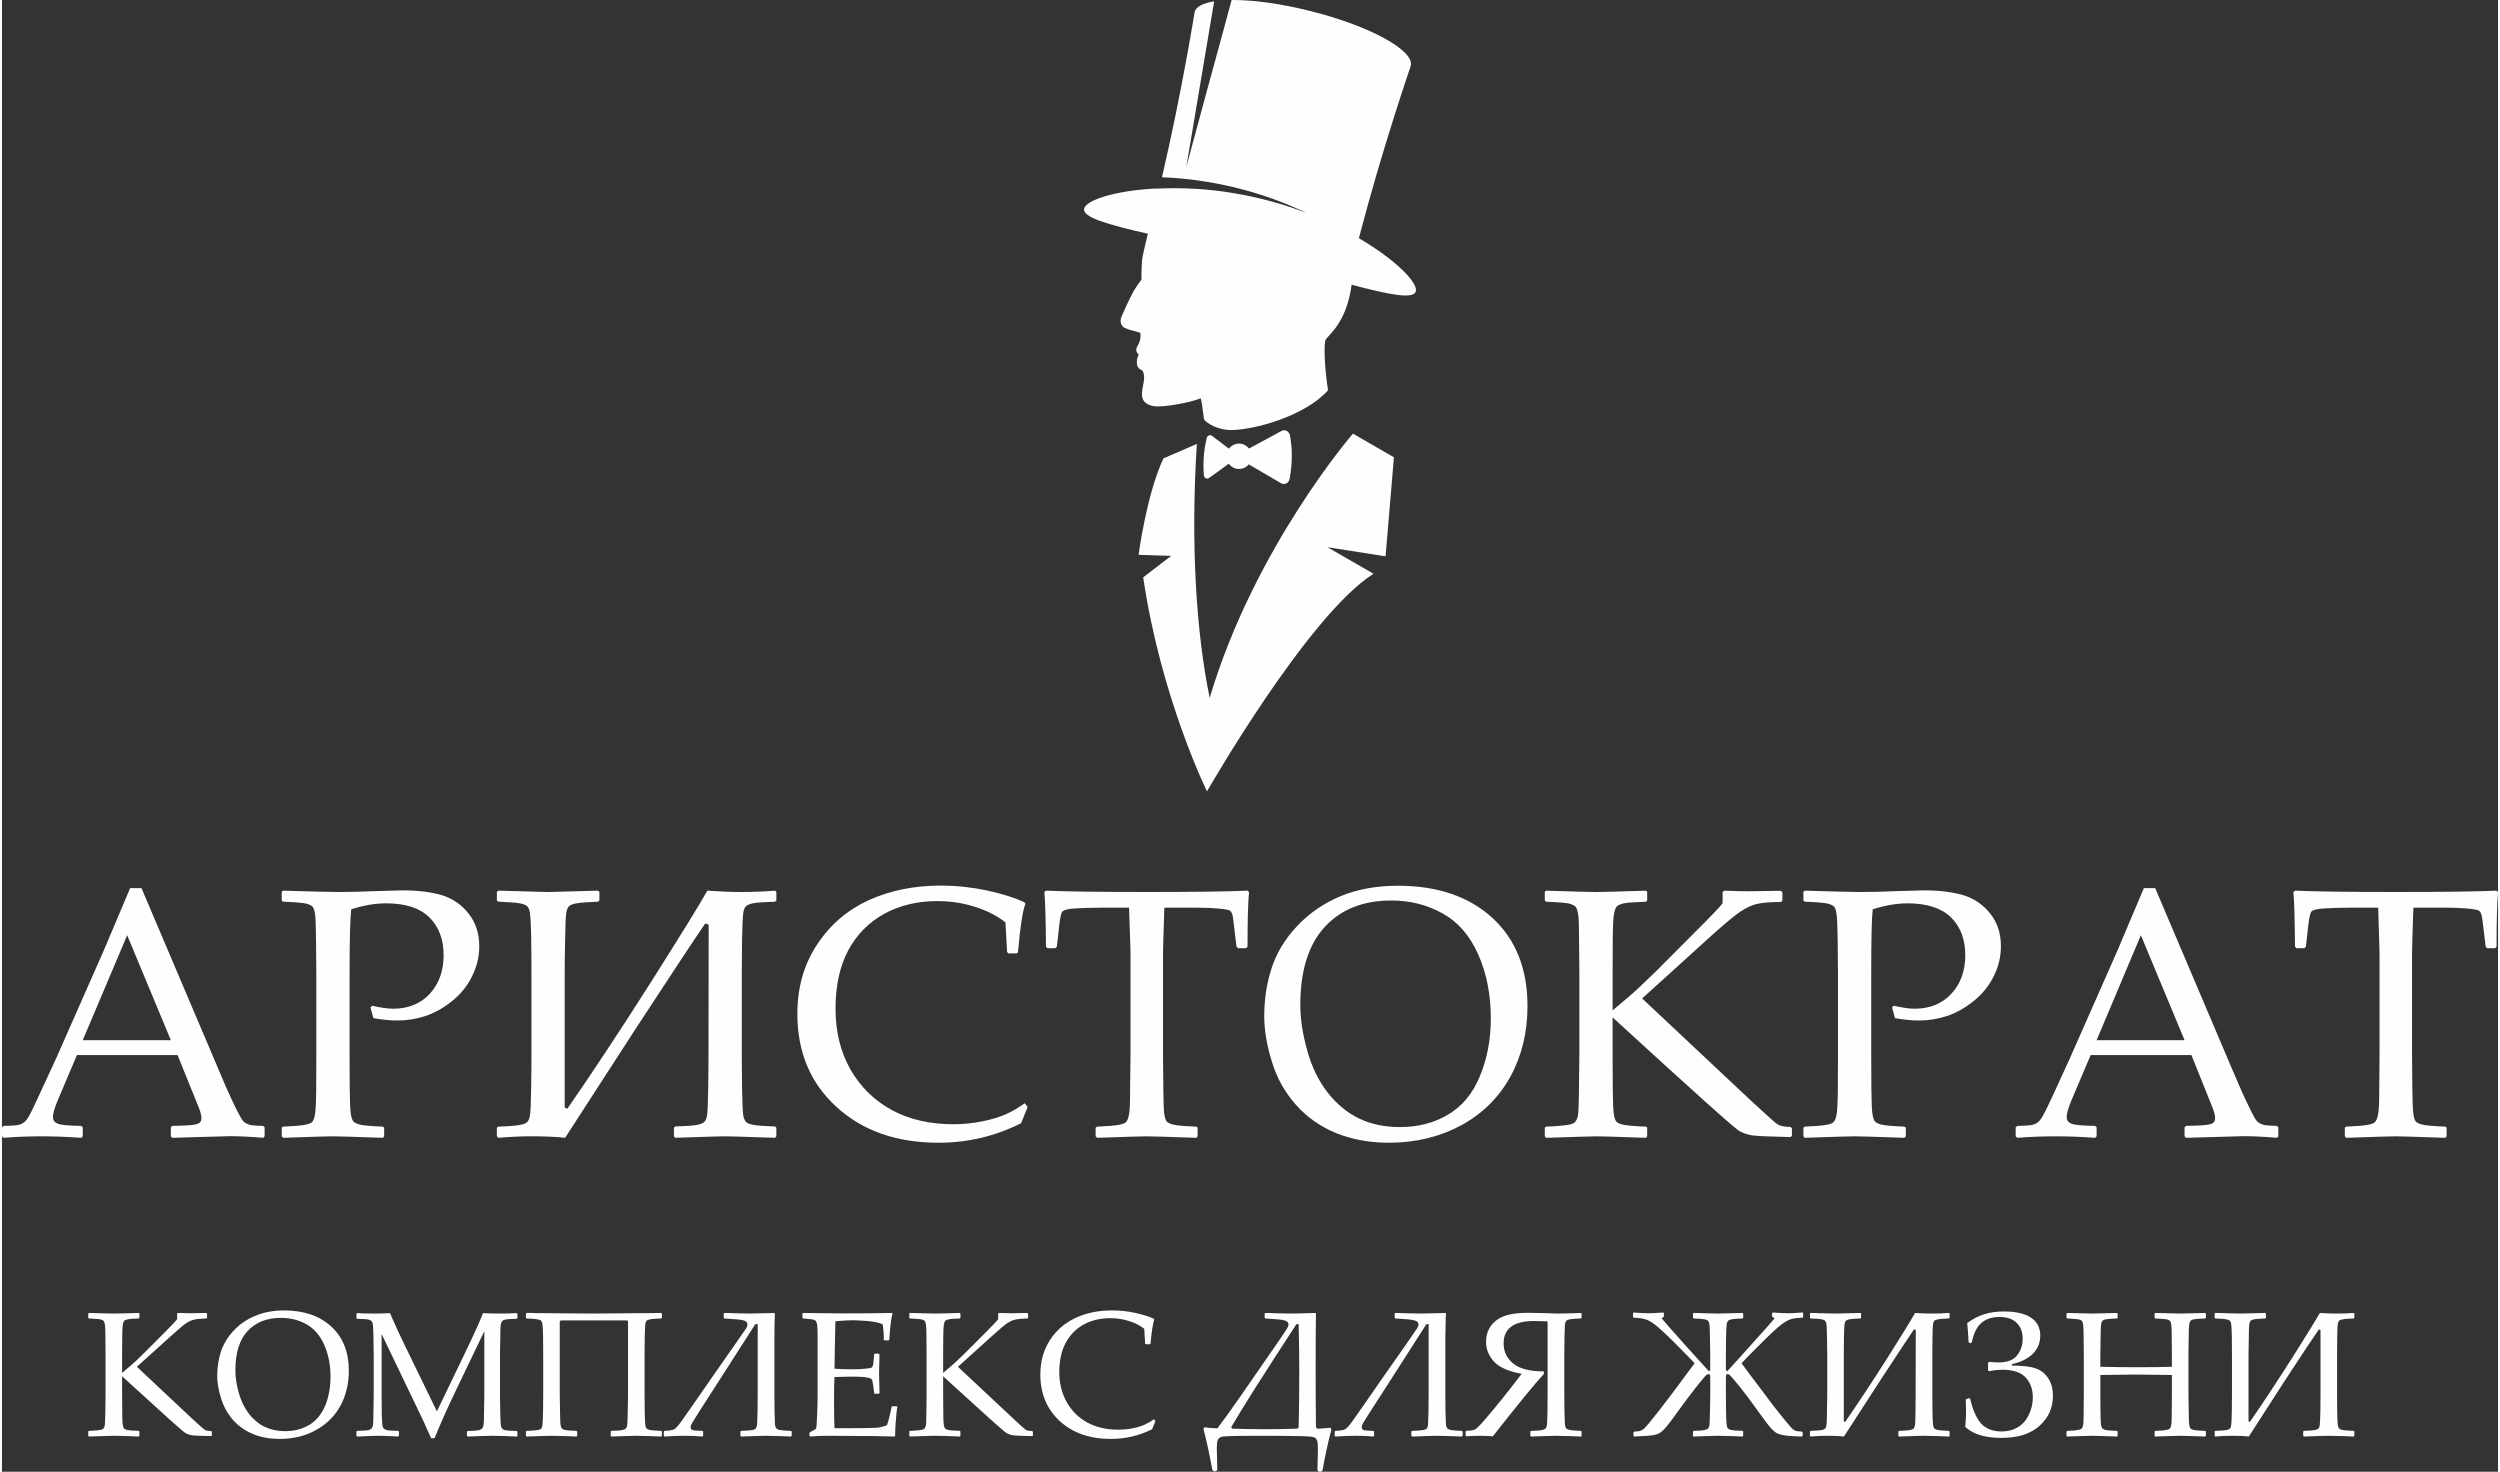 <?xml version="1.0" encoding="UTF-8"?> <svg xmlns="http://www.w3.org/2000/svg" xmlns:xlink="http://www.w3.org/1999/xlink" xmlns:xodm="http://www.corel.com/coreldraw/odm/2003" xml:space="preserve" width="654px" height="385px" style="shape-rendering:geometricPrecision; text-rendering:geometricPrecision; image-rendering:optimizeQuality; fill-rule:evenodd; clip-rule:evenodd" viewBox="0 0 167.45 98.73"><rect x="0" y="0" width="167.45" height="98.73" fill="#333333" stroke="none"/> <defs> <style type="text/css"> <![CDATA[ .fil0 {fill:#FEFEFE;fill-rule:nonzero} ]]> </style> </defs> <g id="Слой_x0020_1">  <g id="_1288547757648"> <path class="fil0" d="M0.11 76.33l-0.11 -0.1 0 -0.6 0.11 -0.1c0.56,-0.01 0.93,-0.03 1.09,-0.09 0.16,-0.05 0.31,-0.15 0.44,-0.3 0.13,-0.15 0.39,-0.65 0.77,-1.49l1.23 -2.66 3.17 -7.18c0.6,-1.41 1.2,-2.82 1.79,-4.23l0.76 0 4.98 11.72 0.66 1.56c0.2,0.44 0.42,0.93 0.67,1.45 0.26,0.52 0.43,0.83 0.53,0.92 0.1,0.09 0.22,0.16 0.36,0.21 0.14,0.06 0.46,0.08 0.96,0.09l0.1 0.1 0 0.6 -0.1 0.1c-0.82,-0.07 -1.57,-0.11 -2.23,-0.11 -1.29,0.04 -2.58,0.07 -3.87,0.11l-0.09 -0.1 0 -0.6 0.09 -0.1c0.87,-0.01 1.42,-0.05 1.63,-0.11 0.22,-0.06 0.33,-0.19 0.33,-0.4 0,-0.17 -0.05,-0.4 -0.16,-0.68l-1.44 -3.56 -6.75 0 -1.27 2.99c-0.23,0.54 -0.34,0.93 -0.34,1.18 0,0.19 0.1,0.34 0.31,0.43 0.21,0.09 0.74,0.14 1.59,0.15l0.1 0.1 0 0.6 -0.09 0.1c-1,-0.07 -1.88,-0.1 -2.64,-0.1 -0.85,0 -1.71,0.03 -2.58,0.1zm5.31 -6.55l5.91 0 -2.93 -7.04 -2.98 7.04z"></path> <path class="fil0" d="M18.86 59.75c1.96,0.06 3.21,0.09 3.75,0.09 0.73,0 1.55,-0.02 2.46,-0.06 0.97,-0.03 1.56,-0.05 1.79,-0.05 1.08,0 1.99,0.12 2.7,0.34 0.71,0.23 1.3,0.64 1.76,1.24 0.47,0.6 0.7,1.32 0.7,2.17 0,0.7 -0.16,1.38 -0.49,2.03 -0.32,0.65 -0.78,1.21 -1.36,1.67 -0.58,0.46 -1.18,0.79 -1.77,0.98 -0.6,0.2 -1.22,0.3 -1.87,0.3 -0.48,0 -1.02,-0.05 -1.61,-0.16l-0.2 -0.71 0.11 -0.12c0.58,0.13 1.05,0.2 1.42,0.2 1.02,0 1.84,-0.34 2.46,-1.01 0.61,-0.67 0.92,-1.54 0.92,-2.58 0,-1.06 -0.32,-1.91 -0.96,-2.54 -0.64,-0.63 -1.61,-0.94 -2.91,-0.94 -0.71,0 -1.49,0.13 -2.33,0.4 -0.07,0.59 -0.11,2.04 -0.11,4.33l0 5.41 0.01 2.27c0.01,0.88 0.03,1.45 0.07,1.71 0.04,0.25 0.1,0.42 0.17,0.51 0.08,0.08 0.22,0.16 0.43,0.21 0.21,0.06 0.73,0.11 1.55,0.14l0.09 0.07 0 0.58 -0.09 0.1c-1.98,-0.07 -3.1,-0.1 -3.35,-0.1 -0.26,0 -1.38,0.03 -3.34,0.1l-0.09 -0.1 0 -0.58 0.09 -0.07c0.73,-0.03 1.21,-0.07 1.45,-0.12 0.24,-0.04 0.4,-0.1 0.49,-0.18 0.08,-0.07 0.14,-0.23 0.19,-0.47 0.05,-0.24 0.08,-0.78 0.09,-1.61l0.01 -2.46 0 -5.41 -0.02 -2.27c-0.01,-0.89 -0.03,-1.46 -0.06,-1.71 -0.04,-0.26 -0.09,-0.43 -0.17,-0.52 -0.07,-0.08 -0.21,-0.15 -0.42,-0.21 -0.21,-0.05 -0.73,-0.1 -1.56,-0.13l-0.09 -0.08 0 -0.58 0.09 -0.08z"></path> <path class="fil0" d="M33.2 76.23l0 -0.58 0.1 -0.07c0.68,-0.02 1.16,-0.06 1.43,-0.11 0.26,-0.04 0.44,-0.12 0.53,-0.22 0.08,-0.1 0.14,-0.26 0.17,-0.49 0.03,-0.23 0.06,-0.81 0.07,-1.74 0.02,-0.93 0.02,-1.69 0.02,-2.28l0 -5.41c0,-0.8 0,-1.66 -0.02,-2.57 -0.02,-0.91 -0.06,-1.45 -0.1,-1.62 -0.04,-0.17 -0.1,-0.29 -0.18,-0.36 -0.09,-0.07 -0.25,-0.14 -0.49,-0.18 -0.25,-0.05 -0.73,-0.08 -1.43,-0.11l-0.1 -0.08 0 -0.58 0.1 -0.08c0.04,0 0.55,0.01 1.52,0.04 0.93,0.03 1.55,0.05 1.85,0.05 0.19,0 1.29,-0.03 3.31,-0.09l0.1 0.08 0 0.58 -0.1 0.08c-0.68,0.03 -1.16,0.06 -1.43,0.11 -0.27,0.04 -0.44,0.12 -0.53,0.21 -0.08,0.1 -0.14,0.26 -0.17,0.49 -0.03,0.22 -0.06,0.81 -0.07,1.77 -0.02,0.96 -0.03,1.71 -0.03,2.26l0 8.97 0.18 0.08c1.64,-2.37 3.5,-5.18 5.58,-8.45 2.07,-3.27 3.34,-5.33 3.81,-6.18 0.82,0.06 1.57,0.09 2.28,0.09 0.79,0 1.54,-0.03 2.26,-0.09l0.09 0.08 0 0.58 -0.09 0.08c-0.76,0.03 -1.26,0.06 -1.49,0.11 -0.23,0.05 -0.38,0.12 -0.46,0.2 -0.08,0.07 -0.14,0.21 -0.17,0.39 -0.04,0.19 -0.07,0.78 -0.09,1.76 -0.01,0.99 -0.02,1.79 -0.02,2.38l0 5.41c0,0.64 0.01,1.41 0.02,2.31 0.02,0.91 0.04,1.48 0.07,1.71 0.03,0.24 0.1,0.4 0.19,0.5 0.09,0.1 0.28,0.17 0.55,0.21 0.28,0.05 0.75,0.08 1.4,0.1l0.09 0.08 0 0.58 -0.09 0.1c-0.04,0 -0.55,-0.02 -1.53,-0.05 -0.9,-0.03 -1.52,-0.05 -1.84,-0.05 -0.21,0 -1.32,0.03 -3.32,0.1l-0.09 -0.1 0 -0.58 0.09 -0.08c0.69,-0.02 1.16,-0.05 1.43,-0.1 0.27,-0.05 0.45,-0.12 0.53,-0.22 0.09,-0.09 0.15,-0.25 0.18,-0.48 0.03,-0.23 0.05,-0.82 0.07,-1.78 0.01,-0.95 0.02,-1.7 0.02,-2.25l0.01 -8.71 -0.23 -0.08c-0.68,0.99 -2.25,3.37 -4.71,7.13l-4.69 7.25c-0.66,-0.07 -1.43,-0.1 -2.3,-0.1 -0.61,0 -1.33,0.03 -2.18,0.1l-0.1 -0.1z"></path> <path class="fil0" d="M68.81 74.26l-0.44 1.09c-1.73,0.87 -3.57,1.31 -5.53,1.31 -2.81,0 -5.09,-0.79 -6.84,-2.39 -1.76,-1.59 -2.64,-3.68 -2.64,-6.25 0,-1.78 0.44,-3.32 1.32,-4.65 0.87,-1.33 2.03,-2.32 3.46,-2.98 1.44,-0.65 3.05,-0.98 4.84,-0.98 1.03,0 2.06,0.11 3.07,0.32 1.01,0.22 1.85,0.48 2.53,0.79l0.08 0.11c-0.18,0.44 -0.35,1.52 -0.5,3.24l-0.08 0.09 -0.55 0 -0.1 -0.09 -0.11 -1.99c-0.57,-0.45 -1.26,-0.8 -2.06,-1.05 -0.81,-0.26 -1.65,-0.38 -2.52,-0.38 -1.31,0 -2.49,0.28 -3.53,0.84 -1.04,0.57 -1.85,1.38 -2.43,2.45 -0.57,1.07 -0.86,2.38 -0.86,3.93 0,1.55 0.34,2.92 1.01,4.09 0.68,1.18 1.61,2.08 2.77,2.71 1.17,0.63 2.54,0.95 4.11,0.95 0.69,0 1.35,-0.07 1.99,-0.2 0.64,-0.13 1.17,-0.3 1.59,-0.49 0.43,-0.2 0.83,-0.43 1.22,-0.72l0.2 0.25z"></path> <path class="fil0" d="M83.56 59.75l0.1 0.1c-0.07,0.7 -0.1,1.92 -0.1,3.66l-0.1 0.1 -0.54 0 -0.1 -0.11 -0.13 -1.07c-0.06,-0.58 -0.11,-0.93 -0.14,-1.06 -0.04,-0.12 -0.09,-0.22 -0.17,-0.28 -0.08,-0.05 -0.33,-0.1 -0.76,-0.14 -0.43,-0.04 -0.9,-0.06 -1.43,-0.06l-2.21 0c-0.06,1.76 -0.09,2.77 -0.09,3.05l0 6.8 0.02 2.27c0.01,0.88 0.03,1.45 0.06,1.71 0.04,0.26 0.1,0.43 0.17,0.52 0.07,0.08 0.22,0.15 0.42,0.2 0.21,0.06 0.74,0.11 1.57,0.14l0.08 0.07 0 0.58 -0.08 0.1c-1.99,-0.07 -3.11,-0.1 -3.34,-0.1 -0.25,0 -1.36,0.03 -3.32,0.1l-0.1 -0.1 0 -0.58 0.1 -0.07c0.73,-0.03 1.21,-0.07 1.45,-0.12 0.24,-0.04 0.4,-0.1 0.48,-0.18 0.08,-0.07 0.15,-0.23 0.2,-0.47 0.06,-0.24 0.08,-0.78 0.08,-1.61l0.03 -2.46 0 -6.8c0,-0.13 -0.03,-1.15 -0.1,-3.05l-1.74 0c-0.71,0 -1.33,0.02 -1.85,0.05 -0.52,0.03 -0.82,0.11 -0.9,0.24 -0.09,0.12 -0.16,0.54 -0.23,1.25l-0.12 1.07 -0.1 0.11 -0.54 0 -0.09 -0.1c-0.02,-1.87 -0.05,-3.09 -0.11,-3.66l0.11 -0.1c1.35,0.06 3.6,0.09 6.75,0.09 3.21,0 5.47,-0.03 6.77,-0.09z"></path> <path class="fil0" d="M84.68 68.19c0,-1.16 0.17,-2.25 0.5,-3.26 0.33,-1.01 0.9,-1.95 1.71,-2.81 0.81,-0.86 1.77,-1.52 2.91,-2 1.14,-0.47 2.42,-0.7 3.85,-0.7 2.65,0 4.76,0.72 6.34,2.16 1.57,1.45 2.35,3.42 2.35,5.91 0,1.76 -0.38,3.34 -1.15,4.74 -0.77,1.4 -1.88,2.49 -3.31,3.27 -1.44,0.77 -3.05,1.16 -4.84,1.16 -1.26,0 -2.43,-0.21 -3.5,-0.63 -1.06,-0.43 -1.97,-1.06 -2.72,-1.9 -0.75,-0.84 -1.3,-1.81 -1.63,-2.92 -0.34,-1.1 -0.51,-2.11 -0.51,-3.02zm2.42 -0.77c0,0.95 0.16,1.97 0.47,3.07 0.3,1.09 0.76,2.03 1.37,2.81 0.61,0.78 1.32,1.36 2.11,1.74 0.8,0.38 1.71,0.57 2.73,0.57 1.2,0 2.28,-0.27 3.22,-0.83 0.94,-0.55 1.66,-1.4 2.14,-2.57 0.49,-1.16 0.74,-2.46 0.74,-3.91 0,-1.57 -0.28,-2.99 -0.84,-4.26 -0.56,-1.27 -1.36,-2.19 -2.39,-2.76 -1.04,-0.58 -2.18,-0.87 -3.44,-0.87 -1.89,0 -3.38,0.59 -4.47,1.77 -1.09,1.19 -1.64,2.93 -1.64,5.24z"></path> <path class="fil0" d="M108.05 67.78l1.07 -0.9c0.24,-0.21 0.53,-0.46 0.85,-0.77l1.01 -0.97 2.6 -2.61c1.13,-1.12 1.74,-1.77 1.85,-1.94l0 -0.75 0.12 -0.09c0.63,0.03 1.16,0.04 1.59,0.04l2.19 -0.03 0.11 0.1 0 0.54 -0.09 0.11c-0.7,0 -1.22,0.04 -1.57,0.12 -0.34,0.07 -0.71,0.23 -1.09,0.48 -0.38,0.24 -1.04,0.79 -1.98,1.63l-4.68 4.24 7.22 6.78c1.08,1 1.7,1.56 1.87,1.67 0.18,0.11 0.47,0.16 0.87,0.17l0.09 0.1 0 0.49 -0.09 0.09c-1.4,-0.03 -2.25,-0.07 -2.54,-0.11 -0.29,-0.04 -0.58,-0.13 -0.87,-0.28 -0.29,-0.14 -3.13,-2.69 -8.53,-7.64l0 2.49 0.01 2.28c0.01,0.87 0.03,1.44 0.07,1.7 0.04,0.26 0.09,0.43 0.17,0.52 0.07,0.08 0.21,0.15 0.42,0.2 0.2,0.06 0.73,0.11 1.57,0.14l0.08 0.07 0 0.58 -0.08 0.1c-0.11,0 -0.8,-0.03 -2.07,-0.07 -0.56,-0.02 -0.99,-0.03 -1.29,-0.03 -0.13,0 -1.24,0.03 -3.34,0.1l-0.09 -0.1 0 -0.58 0.09 -0.07c1.07,-0.04 1.7,-0.12 1.87,-0.25 0.17,-0.12 0.27,-0.36 0.29,-0.73 0.03,-0.36 0.05,-1.65 0.07,-3.86l0 -5.41 -0.02 -2.28c0,-0.88 -0.02,-1.45 -0.06,-1.7 -0.04,-0.26 -0.1,-0.43 -0.17,-0.52 -0.08,-0.08 -0.22,-0.15 -0.42,-0.21 -0.21,-0.05 -0.73,-0.1 -1.56,-0.13l-0.09 -0.08 0 -0.58 0.09 -0.08c1.92,0.06 3.03,0.09 3.34,0.09 0.33,0 1.45,-0.03 3.36,-0.09l0.08 0.08 0 0.58 -0.08 0.08c-0.77,0.03 -1.26,0.06 -1.49,0.11 -0.23,0.05 -0.38,0.12 -0.46,0.2 -0.08,0.07 -0.14,0.23 -0.19,0.48 -0.05,0.24 -0.08,0.76 -0.09,1.58l-0.01 2.47 0 2.45z"></path> <path class="fil0" d="M120.94 59.75c1.96,0.06 3.21,0.09 3.74,0.09 0.74,0 1.56,-0.02 2.47,-0.06 0.96,-0.03 1.56,-0.05 1.78,-0.05 1.09,0 1.99,0.12 2.7,0.34 0.71,0.23 1.3,0.64 1.77,1.24 0.47,0.6 0.7,1.32 0.7,2.17 0,0.7 -0.16,1.38 -0.49,2.03 -0.33,0.65 -0.78,1.21 -1.37,1.67 -0.58,0.46 -1.17,0.79 -1.77,0.98 -0.6,0.2 -1.22,0.3 -1.87,0.3 -0.48,0 -1.01,-0.05 -1.61,-0.16l-0.19 -0.71 0.1 -0.12c0.58,0.13 1.06,0.2 1.42,0.2 1.02,0 1.84,-0.34 2.46,-1.01 0.62,-0.67 0.93,-1.54 0.93,-2.58 0,-1.06 -0.32,-1.91 -0.96,-2.54 -0.65,-0.63 -1.62,-0.94 -2.92,-0.94 -0.7,0 -1.48,0.13 -2.33,0.4 -0.07,0.59 -0.1,2.04 -0.1,4.33l0 5.41 0.01 2.27c0.01,0.88 0.03,1.45 0.07,1.71 0.04,0.25 0.09,0.42 0.17,0.51 0.07,0.08 0.21,0.16 0.42,0.21 0.21,0.06 0.73,0.11 1.55,0.14l0.1 0.07 0 0.58 -0.1 0.1c-1.98,-0.07 -3.09,-0.1 -3.34,-0.1 -0.27,0 -1.38,0.03 -3.34,0.1l-0.09 -0.1 0 -0.58 0.09 -0.07c0.72,-0.03 1.2,-0.07 1.45,-0.12 0.24,-0.04 0.4,-0.1 0.48,-0.18 0.08,-0.07 0.15,-0.23 0.2,-0.47 0.05,-0.24 0.08,-0.78 0.09,-1.61l0.01 -2.46 0 -5.41 -0.02 -2.27c-0.01,-0.89 -0.04,-1.46 -0.07,-1.71 -0.04,-0.26 -0.09,-0.43 -0.16,-0.52 -0.08,-0.08 -0.22,-0.15 -0.43,-0.21 -0.21,-0.05 -0.73,-0.1 -1.55,-0.13l-0.09 -0.08 0 -0.58 0.09 -0.08z"></path> <path class="fil0" d="M135.2 76.33l-0.11 -0.1 0 -0.6 0.11 -0.1c0.56,-0.01 0.93,-0.03 1.09,-0.09 0.17,-0.05 0.31,-0.15 0.44,-0.3 0.13,-0.15 0.39,-0.65 0.78,-1.49l1.22 -2.66 3.17 -7.18c0.6,-1.41 1.2,-2.82 1.79,-4.23l0.76 0 4.98 11.72 0.67 1.56c0.19,0.44 0.41,0.93 0.67,1.45 0.25,0.52 0.42,0.83 0.52,0.92 0.1,0.09 0.22,0.16 0.36,0.21 0.15,0.06 0.47,0.08 0.97,0.09l0.09 0.1 0 0.6 -0.09 0.1c-0.83,-0.07 -1.57,-0.11 -2.23,-0.11 -1.29,0.04 -2.59,0.07 -3.88,0.11l-0.09 -0.1 0 -0.6 0.09 -0.1c0.87,-0.01 1.42,-0.05 1.64,-0.11 0.21,-0.06 0.32,-0.19 0.32,-0.4 0,-0.17 -0.05,-0.4 -0.16,-0.68l-1.43 -3.56 -6.76 0 -1.27 2.99c-0.23,0.54 -0.34,0.93 -0.34,1.18 0,0.19 0.1,0.34 0.31,0.43 0.21,0.09 0.74,0.14 1.59,0.15l0.11 0.1 0 0.6 -0.1 0.1c-1,-0.07 -1.88,-0.1 -2.63,-0.1 -0.86,0 -1.72,0.03 -2.59,0.1zm5.32 -6.55l5.9 0 -2.93 -7.04 -2.97 7.04z"></path> <path class="fil0" d="M167.35 59.75l0.1 0.1c-0.06,0.7 -0.1,1.92 -0.1,3.66l-0.09 0.1 -0.55 0 -0.09 -0.11 -0.13 -1.07c-0.07,-0.58 -0.11,-0.93 -0.15,-1.06 -0.03,-0.12 -0.09,-0.22 -0.17,-0.28 -0.08,-0.05 -0.33,-0.1 -0.76,-0.14 -0.42,-0.04 -0.9,-0.06 -1.43,-0.06l-2.21 0c-0.06,1.76 -0.09,2.77 -0.09,3.05l0 6.8 0.02 2.27c0.01,0.88 0.03,1.45 0.07,1.71 0.03,0.26 0.09,0.43 0.16,0.52 0.08,0.08 0.22,0.15 0.43,0.2 0.21,0.06 0.73,0.11 1.56,0.14l0.08 0.07 0 0.58 -0.08 0.1c-1.99,-0.07 -3.1,-0.1 -3.34,-0.1 -0.25,0 -1.35,0.03 -3.32,0.1l-0.09 -0.1 0 -0.58 0.09 -0.07c0.73,-0.03 1.21,-0.07 1.45,-0.12 0.24,-0.04 0.4,-0.1 0.48,-0.18 0.08,-0.07 0.15,-0.23 0.2,-0.47 0.06,-0.24 0.09,-0.78 0.09,-1.61l0.02 -2.46 0 -6.8c0,-0.13 -0.03,-1.15 -0.09,-3.05l-1.74 0c-0.72,0 -1.34,0.02 -1.86,0.05 -0.52,0.03 -0.82,0.11 -0.9,0.24 -0.08,0.12 -0.16,0.54 -0.23,1.25l-0.12 1.07 -0.1 0.11 -0.54 0 -0.09 -0.1c-0.02,-1.87 -0.05,-3.09 -0.11,-3.66l0.11 -0.1c1.35,0.06 3.6,0.09 6.75,0.09 3.22,0 5.47,-0.03 6.77,-0.09z"></path> <path class="fil0" d="M8.06 92.1l0.54 -0.46c0.12,-0.1 0.26,-0.23 0.43,-0.38l0.5 -0.49 1.3 -1.3c0.56,-0.56 0.87,-0.89 0.92,-0.97l0 -0.38 0.06 -0.04c0.32,0.01 0.58,0.02 0.8,0.02l1.09 -0.02 0.06 0.05 0 0.27 -0.05 0.05c-0.35,0.01 -0.61,0.03 -0.78,0.07 -0.17,0.03 -0.36,0.11 -0.55,0.23 -0.19,0.13 -0.52,0.4 -0.99,0.83l-2.34 2.11 3.61 3.39c0.54,0.5 0.85,0.78 0.94,0.84 0.09,0.05 0.23,0.08 0.43,0.08l0.05 0.05 0 0.25 -0.05 0.04c-0.7,-0.01 -1.12,-0.03 -1.27,-0.05 -0.14,-0.02 -0.29,-0.07 -0.43,-0.14 -0.15,-0.07 -1.57,-1.35 -4.27,-3.82l0 1.24 0.01 1.15c0,0.43 0.01,0.71 0.03,0.84 0.02,0.13 0.05,0.22 0.09,0.26 0.03,0.04 0.1,0.08 0.21,0.11 0.1,0.02 0.36,0.05 0.78,0.06l0.04 0.04 0 0.29 -0.04 0.05c-0.05,0 -0.4,-0.02 -1.03,-0.04 -0.28,-0.01 -0.5,-0.01 -0.65,-0.01 -0.06,0 -0.62,0.01 -1.67,0.05l-0.04 -0.05 0 -0.29 0.04 -0.04c0.54,-0.02 0.85,-0.06 0.94,-0.12 0.08,-0.06 0.13,-0.18 0.14,-0.36 0.02,-0.19 0.03,-0.83 0.04,-1.94l0 -2.7 -0.01 -1.14c0,-0.44 -0.01,-0.73 -0.03,-0.85 -0.02,-0.13 -0.05,-0.22 -0.09,-0.26 -0.03,-0.04 -0.11,-0.08 -0.21,-0.11 -0.1,-0.02 -0.36,-0.04 -0.78,-0.06l-0.04 -0.04 0 -0.29 0.04 -0.04c0.96,0.03 1.52,0.04 1.67,0.04 0.17,0 0.73,-0.01 1.68,-0.04l0.04 0.04 0 0.29 -0.04 0.04c-0.38,0.01 -0.63,0.03 -0.74,0.06 -0.12,0.02 -0.19,0.05 -0.23,0.09 -0.04,0.04 -0.07,0.12 -0.1,0.24 -0.02,0.12 -0.04,0.39 -0.04,0.79l-0.01 1.24 0 1.23z"></path> <path class="fil0" d="M14.44 92.3c0,-0.58 0.09,-1.13 0.25,-1.63 0.17,-0.51 0.46,-0.98 0.86,-1.41 0.4,-0.43 0.89,-0.76 1.45,-0.99 0.57,-0.24 1.21,-0.36 1.93,-0.36 1.32,0 2.38,0.36 3.17,1.09 0.78,0.72 1.17,1.7 1.17,2.95 0,0.88 -0.19,1.67 -0.57,2.37 -0.39,0.7 -0.94,1.24 -1.66,1.63 -0.71,0.39 -1.52,0.58 -2.42,0.58 -0.63,0 -1.21,-0.1 -1.74,-0.31 -0.54,-0.22 -0.99,-0.53 -1.37,-0.95 -0.37,-0.42 -0.64,-0.91 -0.81,-1.46 -0.17,-0.55 -0.26,-1.06 -0.26,-1.51zm1.22 -0.38c0,0.47 0.07,0.98 0.23,1.53 0.15,0.54 0.38,1.01 0.68,1.4 0.31,0.39 0.66,0.68 1.06,0.87 0.4,0.19 0.85,0.29 1.36,0.29 0.61,0 1.14,-0.14 1.61,-0.41 0.47,-0.28 0.83,-0.71 1.08,-1.29 0.24,-0.58 0.36,-1.23 0.36,-1.96 0,-0.78 -0.14,-1.49 -0.42,-2.13 -0.28,-0.63 -0.68,-1.09 -1.19,-1.38 -0.52,-0.29 -1.09,-0.43 -1.72,-0.43 -0.95,0 -1.69,0.3 -2.24,0.89 -0.54,0.59 -0.81,1.46 -0.81,2.62z"></path> <path class="fil0" d="M34.53 88.09l0.05 0.05 0 0.29 -0.05 0.04c-0.43,0.01 -0.69,0.03 -0.79,0.06 -0.11,0.03 -0.18,0.08 -0.22,0.16 -0.05,0.07 -0.07,0.21 -0.08,0.42 0,0.21 -0.01,0.8 -0.03,1.78l0 2.69c0,0.39 0.01,0.83 0.02,1.32 0.01,0.49 0.04,0.77 0.07,0.85 0.04,0.08 0.11,0.14 0.2,0.18 0.1,0.03 0.38,0.06 0.83,0.07l0.05 0.04 0 0.28 -0.05 0.05c-0.64,-0.03 -1.19,-0.05 -1.66,-0.05 -0.32,0 -0.86,0.02 -1.63,0.05l-0.05 -0.05 0 -0.28 0.05 -0.04c0.42,-0.01 0.69,-0.03 0.79,-0.07 0.11,-0.03 0.18,-0.08 0.22,-0.15 0.04,-0.07 0.07,-0.22 0.08,-0.43 0.01,-0.21 0.02,-0.8 0.03,-1.77l0 -4.28 -2.02 4.21c-0.5,1.05 -0.94,2.04 -1.32,2.97l-0.23 0c-0.22,-0.5 -0.4,-0.9 -0.54,-1.2l-2.78 -5.79 0 4.08c0,0.38 0,0.81 0.01,1.31 0.01,0.5 0.04,0.78 0.07,0.86 0.04,0.08 0.11,0.14 0.21,0.18 0.1,0.04 0.37,0.06 0.83,0.07l0.04 0.04 0 0.28 -0.05 0.06 -0.37 -0.02c-0.39,-0.02 -0.72,-0.03 -0.99,-0.03 -0.13,0 -0.59,0.01 -1.4,0.05l-0.04 -0.05 0 -0.28 0.04 -0.05c0.43,-0.01 0.69,-0.03 0.8,-0.06 0.1,-0.03 0.17,-0.09 0.21,-0.16 0.05,-0.07 0.07,-0.21 0.08,-0.41 0.01,-0.21 0.01,-0.8 0.03,-1.79l0 -2.67c0,-0.36 -0.01,-0.79 -0.02,-1.3 -0.01,-0.51 -0.03,-0.8 -0.07,-0.88 -0.04,-0.08 -0.1,-0.14 -0.2,-0.18 -0.1,-0.04 -0.37,-0.06 -0.83,-0.07l-0.04 -0.04 0 -0.28 0.05 -0.06c0.27,0.02 0.63,0.03 1.08,0.03 0.43,0 0.8,-0.01 1.12,-0.03 0.33,0.76 0.64,1.44 0.94,2.05l2.21 4.54 2 -4.16c0.54,-1.12 0.9,-1.93 1.09,-2.43 0.37,0.02 0.74,0.03 1.1,0.03 0.33,0 0.71,-0.01 1.16,-0.03z"></path> <path class="fil0" d="M38.59 96.32l-0.05 0.05c-0.03,0 -0.28,-0.01 -0.77,-0.03 -0.46,-0.01 -0.77,-0.02 -0.92,-0.02 -0.08,0 -0.63,0.01 -1.65,0.05l-0.05 -0.05 0 -0.29 0.05 -0.04c0.34,-0.01 0.58,-0.03 0.71,-0.05 0.14,-0.02 0.22,-0.06 0.27,-0.11 0.04,-0.05 0.07,-0.13 0.08,-0.25 0.02,-0.11 0.03,-0.4 0.04,-0.87 0.01,-0.46 0.01,-0.84 0.01,-1.14l0 -2.7c0,-0.4 0,-0.82 -0.01,-1.28 -0.01,-0.46 -0.03,-0.73 -0.05,-0.81 -0.02,-0.09 -0.05,-0.15 -0.09,-0.19 -0.04,-0.04 -0.12,-0.06 -0.24,-0.08 -0.12,-0.03 -0.36,-0.04 -0.72,-0.06l-0.05 -0.04 0 -0.29 0.05 -0.04 0.35 0 0.23 0.01 0.4 0 0.82 0.01 1.21 0.01c0.47,0 0.97,0.01 1.52,0.01l2.34 -0.02 1.37 -0.01c0.26,0 0.53,-0.01 0.79,-0.01l0.04 0.04 0 0.29 -0.04 0.04c-0.38,0.01 -0.63,0.03 -0.75,0.06 -0.11,0.02 -0.19,0.05 -0.23,0.09 -0.04,0.04 -0.07,0.11 -0.09,0.2 -0.01,0.09 -0.03,0.39 -0.04,0.89 0,0.5 -0.01,0.9 -0.01,1.18l0 2.7c0,0.31 0.01,0.69 0.01,1.15 0.01,0.45 0.02,0.74 0.04,0.86 0.01,0.12 0.04,0.2 0.09,0.25 0.04,0.05 0.14,0.09 0.28,0.11 0.14,0.02 0.37,0.04 0.7,0.05l0.04 0.04 0 0.29 -0.04 0.05c-0.04,0 -0.29,-0.01 -0.77,-0.03 -0.46,-0.01 -0.77,-0.02 -0.93,-0.02 -0.07,0 -0.63,0.01 -1.65,0.05l-0.04 -0.05 0 -0.29 0.04 -0.04c0.39,-0.01 0.64,-0.03 0.75,-0.06 0.11,-0.02 0.19,-0.06 0.22,-0.1 0.04,-0.03 0.07,-0.1 0.09,-0.19 0.02,-0.1 0.03,-0.39 0.04,-0.9 0.01,-0.5 0.02,-0.89 0.02,-1.17l0 -4.93 -0.07 -0.06 -4.44 0 -0.07 0.06 0 4.93c0,0.3 0.01,0.68 0.02,1.15 0,0.46 0.02,0.75 0.03,0.86 0.02,0.12 0.05,0.2 0.09,0.25 0.05,0.05 0.14,0.09 0.28,0.11 0.13,0.02 0.37,0.04 0.7,0.05l0.05 0.04 0 0.29z"></path> <path class="fil0" d="M44.4 96.32l0 -0.29 0.05 -0.04c0.32,-0.01 0.53,-0.05 0.65,-0.11 0.11,-0.06 0.27,-0.24 0.48,-0.53 0.31,-0.43 0.96,-1.37 1.95,-2.8l1.57 -2.25c0.48,-0.68 0.76,-1.09 0.84,-1.21 0.05,-0.09 0.07,-0.17 0.07,-0.23 0,-0.13 -0.07,-0.22 -0.23,-0.27 -0.15,-0.06 -0.59,-0.1 -1.31,-0.14l-0.05 -0.04 0 -0.29 0.05 -0.04c0.07,0 0.29,0 0.67,0.02 0.38,0.01 0.72,0.02 1.02,0.02 0.31,0 0.64,-0.01 1,-0.02l0.66 -0.02 0.03 0.04c-0.01,0.17 -0.01,0.38 -0.02,0.63l-0.01 0.97 0 3.85c0,0.32 0,0.7 0.01,1.16 0.01,0.45 0.02,0.73 0.03,0.85 0.02,0.12 0.05,0.2 0.1,0.25 0.04,0.05 0.13,0.09 0.27,0.11 0.14,0.02 0.37,0.04 0.7,0.05l0.05 0.04 0 0.29 -0.05 0.05c-0.03,0 -0.28,-0.01 -0.76,-0.03 -0.47,-0.01 -0.78,-0.02 -0.93,-0.02 -0.08,0 -0.63,0.01 -1.65,0.05l-0.05 -0.05 0 -0.29 0.05 -0.04c0.33,-0.01 0.57,-0.03 0.71,-0.05 0.14,-0.02 0.23,-0.06 0.27,-0.11 0.04,-0.06 0.07,-0.14 0.09,-0.27 0.01,-0.12 0.02,-0.41 0.03,-0.88 0.01,-0.46 0.01,-0.83 0.01,-1.11l0 -4.74 -0.16 0 -2.07 3.23 -1.6 2.49c-0.4,0.63 -0.62,0.98 -0.64,1.04 -0.02,0.06 -0.03,0.11 -0.03,0.15 0,0.15 0.12,0.23 0.36,0.23l0.43 0.02 0.05 0.04 0 0.29 -0.05 0.05c-0.39,-0.04 -0.77,-0.05 -1.15,-0.05 -0.44,0 -0.91,0.01 -1.39,0.05l-0.05 -0.05z"></path> <path class="fil0" d="M53.7 88.12l0.05 -0.04c1.33,0.02 2.18,0.03 2.56,0.03 1.27,0 2.41,-0.01 3.4,-0.03l0.03 0.04c-0.1,0.37 -0.17,0.96 -0.21,1.75l-0.04 0.05 -0.28 0 -0.06 -0.05c0.01,-0.03 0.01,-0.06 0.01,-0.09 0,-0.33 -0.03,-0.65 -0.08,-0.94 -0.24,-0.11 -0.58,-0.18 -1.01,-0.22 -0.44,-0.03 -0.76,-0.05 -0.98,-0.05 -0.31,0 -0.7,0.02 -1.18,0.07l-0.02 0.93 -0.02 1.07 -0.02 1.18c0.42,0.03 0.81,0.04 1.16,0.04 0.36,0 0.66,-0.01 0.9,-0.04 0.24,-0.02 0.38,-0.05 0.42,-0.07 0.04,-0.03 0.08,-0.07 0.1,-0.15 0.02,-0.07 0.04,-0.2 0.05,-0.38l0.03 -0.36 0.04 -0.05 0.27 0 0.05 0.05c-0.01,0.42 -0.02,0.85 -0.03,1.28l0.03 1.31 -0.05 0.05 -0.27 0 -0.04 -0.05 -0.04 -0.35c-0.04,-0.27 -0.07,-0.44 -0.08,-0.49 -0.02,-0.05 -0.05,-0.1 -0.11,-0.13 -0.05,-0.04 -0.2,-0.07 -0.43,-0.1 -0.24,-0.02 -0.56,-0.03 -0.97,-0.03 -0.22,0 -0.57,0.01 -1.03,0.03 -0.02,0.32 -0.03,0.87 -0.03,1.63 0,0.82 0.01,1.42 0.03,1.8l1.07 0c0.95,0 1.54,-0.01 1.78,-0.03 0.24,-0.03 0.46,-0.08 0.67,-0.17 0.04,-0.09 0.1,-0.3 0.18,-0.62 0.08,-0.33 0.12,-0.53 0.13,-0.61l0.06 -0.04 0.28 0 0.05 0.04c-0.04,0.16 -0.07,0.46 -0.1,0.87 -0.04,0.42 -0.05,0.77 -0.05,1.07l-0.04 0.05c-0.75,-0.03 -1.72,-0.04 -2.92,-0.04l-1.59 -0.01c-0.37,0 -0.75,0.01 -1.15,0.05l-0.05 -0.05 0 -0.19 0.05 -0.06c0.23,-0.12 0.36,-0.19 0.39,-0.22 0.03,-0.03 0.06,-0.37 0.08,-1.02 0.03,-0.65 0.03,-1.15 0.03,-1.49l0 -2.14 0 -1.33c0,-0.28 0,-0.52 -0.01,-0.7 -0.01,-0.18 -0.02,-0.31 -0.04,-0.39 -0.02,-0.07 -0.05,-0.13 -0.07,-0.16 -0.02,-0.03 -0.07,-0.06 -0.12,-0.08 -0.06,-0.02 -0.16,-0.04 -0.29,-0.05l-0.44 -0.04 -0.05 -0.04 0 -0.29z"></path> <path class="fil0" d="M63.14 92.1l0.54 -0.46c0.12,-0.1 0.26,-0.23 0.42,-0.38l0.51 -0.49 1.3 -1.3c0.56,-0.56 0.87,-0.89 0.92,-0.97l0 -0.38 0.06 -0.04c0.32,0.01 0.58,0.02 0.8,0.02l1.09 -0.02 0.06 0.05 0 0.27 -0.04 0.05c-0.35,0.01 -0.62,0.03 -0.79,0.07 -0.17,0.03 -0.36,0.11 -0.55,0.23 -0.19,0.13 -0.52,0.4 -0.99,0.83l-2.34 2.11 3.62 3.39c0.53,0.5 0.84,0.78 0.93,0.84 0.09,0.05 0.23,0.08 0.44,0.08l0.04 0.05 0 0.25 -0.04 0.04c-0.71,-0.01 -1.13,-0.03 -1.28,-0.05 -0.14,-0.02 -0.29,-0.07 -0.43,-0.14 -0.15,-0.07 -1.57,-1.35 -4.27,-3.82l0 1.24 0.01 1.15c0,0.43 0.01,0.71 0.03,0.84 0.02,0.13 0.05,0.22 0.09,0.26 0.03,0.04 0.1,0.08 0.21,0.11 0.1,0.02 0.36,0.05 0.78,0.06l0.04 0.04 0 0.29 -0.04 0.05c-0.05,0 -0.4,-0.02 -1.03,-0.04 -0.28,-0.01 -0.5,-0.01 -0.65,-0.01 -0.06,0 -0.62,0.01 -1.67,0.05l-0.04 -0.05 0 -0.29 0.04 -0.04c0.54,-0.02 0.85,-0.06 0.94,-0.12 0.08,-0.06 0.13,-0.18 0.15,-0.36 0.01,-0.19 0.02,-0.83 0.03,-1.94l0 -2.7 -0.01 -1.14c0,-0.44 -0.01,-0.73 -0.03,-0.85 -0.02,-0.13 -0.05,-0.22 -0.09,-0.26 -0.03,-0.04 -0.1,-0.08 -0.21,-0.11 -0.1,-0.02 -0.36,-0.04 -0.78,-0.06l-0.04 -0.04 0 -0.29 0.04 -0.04c0.97,0.03 1.52,0.04 1.67,0.04 0.17,0 0.73,-0.01 1.68,-0.04l0.04 0.04 0 0.29 -0.04 0.04c-0.38,0.01 -0.63,0.03 -0.74,0.06 -0.12,0.02 -0.19,0.05 -0.23,0.09 -0.04,0.04 -0.07,0.12 -0.1,0.24 -0.02,0.12 -0.04,0.39 -0.04,0.79l-0.01 1.24 0 1.23z"></path> <path class="fil0" d="M77.38 95.33l-0.22 0.55c-0.86,0.43 -1.79,0.65 -2.77,0.65 -1.4,0 -2.54,-0.39 -3.42,-1.19 -0.87,-0.8 -1.31,-1.84 -1.31,-3.13 0,-0.88 0.22,-1.66 0.65,-2.32 0.44,-0.67 1.02,-1.16 1.74,-1.49 0.71,-0.33 1.52,-0.49 2.42,-0.49 0.51,0 1.02,0.05 1.53,0.16 0.5,0.11 0.93,0.24 1.26,0.39l0.04 0.06c-0.08,0.22 -0.17,0.76 -0.25,1.62l-0.04 0.04 -0.27 0 -0.05 -0.04 -0.06 -1c-0.28,-0.22 -0.62,-0.4 -1.03,-0.52 -0.4,-0.13 -0.82,-0.19 -1.25,-0.19 -0.66,0 -1.25,0.14 -1.77,0.42 -0.52,0.28 -0.92,0.69 -1.21,1.22 -0.29,0.54 -0.44,1.19 -0.44,1.97 0,0.78 0.18,1.46 0.51,2.04 0.34,0.59 0.8,1.04 1.39,1.36 0.58,0.31 1.27,0.47 2.05,0.47 0.34,0 0.68,-0.03 1,-0.1 0.31,-0.06 0.58,-0.15 0.79,-0.24 0.21,-0.1 0.42,-0.22 0.61,-0.36l0.1 0.12z"></path> <path class="fil0" d="M88.1 88.08l0.05 0.04c-0.02,0.76 -0.02,2.06 -0.02,3.89 0,1.13 0,2.37 0.02,3.74l0.1 0.1c0.43,-0.03 0.71,-0.05 0.86,-0.07l0.08 0.11c-0.23,0.86 -0.43,1.78 -0.6,2.75l-0.1 0.09 -0.14 0 -0.1 -0.09c0.02,-0.79 0.03,-1.24 0.03,-1.36 0,-0.31 -0.01,-0.52 -0.04,-0.61 -0.03,-0.09 -0.08,-0.16 -0.14,-0.21 -0.06,-0.04 -0.17,-0.07 -0.34,-0.09 -0.17,-0.02 -0.63,-0.03 -1.37,-0.04 -0.75,-0.01 -1.24,-0.01 -1.47,-0.01 -0.93,0 -1.65,0 -2.17,0.01 -0.51,0.01 -0.82,0.03 -0.93,0.06 -0.11,0.03 -0.19,0.09 -0.24,0.18 -0.06,0.09 -0.08,0.3 -0.08,0.65 0,0.11 0.01,0.57 0.03,1.39l-0.1 0.09 -0.13 0 -0.1 -0.09c-0.18,-1 -0.38,-1.92 -0.6,-2.76l0.07 -0.1c0.24,0.04 0.53,0.06 0.87,0.07 0.48,-0.64 1,-1.36 1.54,-2.14l1.46 -2.11 1.14 -1.65c0.33,-0.48 0.51,-0.76 0.55,-0.83 0.03,-0.07 0.06,-0.12 0.06,-0.15 0.01,-0.03 0.02,-0.06 0.02,-0.08 0,-0.13 -0.08,-0.22 -0.24,-0.27 -0.15,-0.06 -0.59,-0.1 -1.31,-0.14l-0.05 -0.04 0 -0.29 0.05 -0.04c0.05,0 0.28,0 0.69,0.02 0.38,0.01 0.71,0.02 1,0.02 0.19,0 0.74,-0.01 1.65,-0.04zm-1.11 7.67c0.03,-1.25 0.04,-2.5 0.04,-3.74 0,-0.79 -0.01,-1.86 -0.04,-3.18l-0.15 0c-2.24,3.43 -3.7,5.74 -4.38,6.92l0.08 0.09c0.55,0.02 1.29,0.04 2.22,0.04 0.84,0 1.55,-0.02 2.15,-0.04l0.08 -0.09z"></path> <path class="fil0" d="M89.41 96.32l0 -0.29 0.05 -0.04c0.32,-0.01 0.54,-0.05 0.65,-0.11 0.11,-0.06 0.27,-0.24 0.48,-0.53 0.31,-0.43 0.96,-1.37 1.95,-2.8l1.58 -2.25c0.47,-0.68 0.75,-1.09 0.83,-1.21 0.05,-0.09 0.08,-0.17 0.08,-0.23 0,-0.13 -0.08,-0.22 -0.23,-0.27 -0.16,-0.06 -0.6,-0.1 -1.32,-0.14l-0.05 -0.04 0 -0.29 0.05 -0.04c0.07,0 0.29,0 0.67,0.02 0.38,0.01 0.72,0.02 1.02,0.02 0.31,0 0.64,-0.01 1,-0.02l0.66 -0.02 0.04 0.04c-0.01,0.17 -0.02,0.38 -0.02,0.63l-0.02 0.97 0 3.85c0,0.32 0,0.7 0.01,1.16 0.01,0.45 0.02,0.73 0.03,0.85 0.02,0.12 0.05,0.2 0.1,0.25 0.05,0.05 0.14,0.09 0.28,0.11 0.13,0.02 0.37,0.04 0.69,0.05l0.05 0.04 0 0.29 -0.05 0.05c-0.02,0 -0.28,-0.01 -0.76,-0.03 -0.47,-0.01 -0.77,-0.02 -0.92,-0.02 -0.09,0 -0.64,0.01 -1.66,0.05l-0.05 -0.05 0 -0.29 0.05 -0.04c0.33,-0.01 0.57,-0.03 0.71,-0.05 0.14,-0.02 0.23,-0.06 0.28,-0.11 0.04,-0.06 0.07,-0.14 0.08,-0.27 0.01,-0.12 0.02,-0.41 0.03,-0.88 0.01,-0.46 0.01,-0.83 0.01,-1.11l0 -4.74 -0.15 0 -2.07 3.23 -1.6 2.49c-0.41,0.63 -0.62,0.98 -0.64,1.04 -0.02,0.06 -0.03,0.11 -0.03,0.15 0,0.15 0.12,0.23 0.35,0.23l0.43 0.02 0.05 0.04 0 0.29 -0.05 0.05c-0.39,-0.04 -0.77,-0.05 -1.14,-0.05 -0.45,0 -0.91,0.01 -1.4,0.05l-0.05 -0.05z"></path> <path class="fil0" d="M101.95 92.16c-0.85,-0.15 -1.46,-0.41 -1.83,-0.79 -0.37,-0.39 -0.56,-0.84 -0.56,-1.36 0,-0.33 0.07,-0.62 0.21,-0.88 0.14,-0.26 0.34,-0.47 0.6,-0.64 0.26,-0.16 0.55,-0.27 0.88,-0.33 0.33,-0.06 0.72,-0.09 1.16,-0.09 0.3,0 0.64,0.01 1.01,0.02 0.51,0.02 0.8,0.03 0.89,0.03 0.35,0 0.89,-0.01 1.62,-0.04l0.04 0.04 0 0.29 -0.04 0.04c-0.35,0.01 -0.59,0.03 -0.73,0.05 -0.13,0.03 -0.22,0.06 -0.26,0.11 -0.04,0.05 -0.07,0.13 -0.09,0.25 -0.01,0.11 -0.02,0.41 -0.03,0.88 -0.01,0.48 -0.01,0.86 -0.01,1.13l0 2.7c0,0.31 0,0.69 0.01,1.15 0.01,0.45 0.02,0.74 0.03,0.86 0.02,0.12 0.05,0.2 0.1,0.25 0.04,0.05 0.14,0.09 0.27,0.11 0.14,0.02 0.38,0.04 0.71,0.05l0.04 0.04 0 0.29 -0.04 0.05c-0.03,0 -0.29,-0.01 -0.77,-0.03 -0.46,-0.01 -0.77,-0.02 -0.92,-0.02 -0.09,0 -0.64,0.01 -1.66,0.05l-0.05 -0.05 0 -0.29 0.05 -0.04c0.39,-0.01 0.64,-0.03 0.75,-0.06 0.11,-0.02 0.19,-0.06 0.22,-0.1 0.04,-0.03 0.07,-0.1 0.09,-0.19 0.02,-0.1 0.03,-0.39 0.04,-0.9 0.01,-0.5 0.01,-0.89 0.01,-1.17l0 -4.87 -0.04 -0.06c-0.37,-0.01 -0.65,-0.02 -0.87,-0.02 -1.36,0 -2.04,0.5 -2.04,1.5 0,0.55 0.21,0.99 0.63,1.34 0.43,0.36 1.12,0.54 2.07,0.54l0 0.17c-0.58,0.62 -1.72,2.02 -3.42,4.18 -0.38,-0.02 -0.68,-0.03 -0.88,-0.03 -0.25,0 -0.56,0.01 -0.91,0.03l-0.04 -0.05 0 -0.27 0.04 -0.05c0.28,0 0.46,-0.03 0.56,-0.07 0.1,-0.04 0.25,-0.18 0.46,-0.41 0.21,-0.23 0.65,-0.75 1.32,-1.57 0.66,-0.83 1.12,-1.42 1.38,-1.77z"></path> <path class="fil0" d="M109.42 88.36l0 -0.27 0.04 -0.04c0.39,0.03 0.72,0.05 0.99,0.05 0.24,0 0.57,-0.02 1,-0.05l0.04 0.04 0 0.24 -0.15 0.11 0.57 0.66 1.14 1.28 1.46 1.61 0.09 -0.07 0 -1.05c0,-0.32 -0.01,-0.7 -0.02,-1.16 0,-0.45 -0.02,-0.73 -0.03,-0.85 -0.02,-0.12 -0.05,-0.2 -0.09,-0.25 -0.05,-0.05 -0.14,-0.09 -0.28,-0.11 -0.14,-0.02 -0.37,-0.04 -0.7,-0.05l-0.04 -0.04 0 -0.29 0.04 -0.04c0.04,0 0.29,0 0.74,0.02 0.45,0.01 0.75,0.02 0.91,0.02 0.54,-0.01 1.09,-0.03 1.64,-0.04l0.04 0.04 0 0.29 -0.04 0.04c-0.34,0.01 -0.58,0.03 -0.71,0.05 -0.14,0.03 -0.23,0.06 -0.27,0.12 -0.05,0.05 -0.08,0.13 -0.09,0.26 -0.02,0.12 -0.03,0.42 -0.04,0.89 0,0.47 -0.01,0.84 -0.01,1.1l0 1.05 0.09 0.07 0.73 -0.8 0.94 -1.05 0.9 -1 0.61 -0.7 -0.17 -0.11 0 -0.24 0.05 -0.04c0.43,0.03 0.77,0.05 1.01,0.05 0.26,0 0.58,-0.02 0.98,-0.05l0.04 0.04 0 0.27 -0.04 0.04c-0.35,0.01 -0.61,0.04 -0.79,0.1 -0.18,0.06 -0.39,0.18 -0.63,0.36 -0.24,0.18 -0.66,0.56 -1.25,1.15 -0.59,0.58 -1.07,1.07 -1.42,1.44 0.24,0.34 0.58,0.8 1.02,1.37l1.12 1.49c0.32,0.41 0.6,0.76 0.85,1.06 0.24,0.3 0.4,0.47 0.46,0.51 0.06,0.05 0.12,0.08 0.19,0.11 0.07,0.02 0.21,0.04 0.41,0.05l0.05 0.05 0 0.23 -0.05 0.05c-0.29,0 -0.6,-0.02 -0.94,-0.05 -0.34,-0.04 -0.58,-0.09 -0.71,-0.16 -0.13,-0.06 -0.28,-0.19 -0.45,-0.38 -0.17,-0.19 -0.46,-0.57 -0.87,-1.15 -0.42,-0.59 -0.82,-1.12 -1.2,-1.6 -0.39,-0.47 -0.61,-0.74 -0.67,-0.78 -0.05,-0.05 -0.11,-0.07 -0.15,-0.07 -0.04,0 -0.07,0.02 -0.09,0.06 -0.01,0.04 -0.02,0.14 -0.02,0.29l0 1.04c0,0.3 0.01,0.68 0.01,1.14 0.01,0.46 0.02,0.75 0.04,0.87 0.01,0.11 0.04,0.2 0.09,0.25 0.05,0.05 0.14,0.09 0.28,0.11 0.14,0.02 0.37,0.04 0.7,0.05l0.04 0.04 0 0.29 -0.04 0.05c-0.03,0 -0.29,-0.01 -0.76,-0.03 -0.47,-0.01 -0.76,-0.02 -0.88,-0.02 -0.07,0 -0.62,0.01 -1.65,0.05l-0.04 -0.05 0 -0.29 0.04 -0.04c0.39,-0.01 0.64,-0.03 0.75,-0.06 0.11,-0.02 0.19,-0.06 0.22,-0.1 0.04,-0.03 0.07,-0.1 0.09,-0.19 0.02,-0.1 0.03,-0.39 0.04,-0.88 0.01,-0.5 0.02,-0.89 0.02,-1.19l0 -1.04c0,-0.16 -0.01,-0.26 -0.02,-0.29 -0.02,-0.04 -0.05,-0.06 -0.09,-0.06 -0.05,0 -0.1,0.02 -0.16,0.07 -0.06,0.05 -0.29,0.31 -0.67,0.8 -0.38,0.48 -0.78,1.01 -1.19,1.58 -0.35,0.49 -0.6,0.83 -0.76,1.02 -0.16,0.2 -0.3,0.34 -0.42,0.43 -0.12,0.09 -0.28,0.15 -0.47,0.19 -0.19,0.04 -0.63,0.07 -1.32,0.1l-0.05 -0.05 0 -0.23 0.05 -0.05c0.22,-0.01 0.37,-0.03 0.45,-0.07 0.07,-0.03 0.14,-0.07 0.2,-0.12 0.17,-0.16 0.5,-0.56 1,-1.2 0.33,-0.42 0.8,-1.04 1.41,-1.86l0.99 -1.34c-0.34,-0.36 -0.82,-0.85 -1.42,-1.45 -0.61,-0.6 -1.03,-0.98 -1.27,-1.16 -0.23,-0.17 -0.44,-0.29 -0.63,-0.34 -0.18,-0.06 -0.44,-0.09 -0.77,-0.1l-0.04 -0.04z"></path> <path class="fil0" d="M121.29 96.32l0 -0.29 0.04 -0.04c0.34,-0.01 0.58,-0.03 0.72,-0.05 0.13,-0.02 0.22,-0.06 0.26,-0.11 0.05,-0.05 0.07,-0.13 0.09,-0.25 0.02,-0.11 0.03,-0.4 0.03,-0.87 0.01,-0.46 0.02,-0.84 0.02,-1.14l0 -2.7c0,-0.4 -0.01,-0.83 -0.02,-1.29 -0.01,-0.45 -0.02,-0.72 -0.04,-0.81 -0.03,-0.08 -0.06,-0.14 -0.1,-0.18 -0.04,-0.04 -0.12,-0.06 -0.24,-0.09 -0.13,-0.02 -0.36,-0.04 -0.72,-0.05l-0.04 -0.04 0 -0.29 0.04 -0.04c0.02,0 0.28,0 0.77,0.02 0.46,0.01 0.77,0.02 0.92,0.02 0.09,0 0.64,-0.01 1.66,-0.04l0.04 0.04 0 0.29 -0.04 0.04c-0.35,0.01 -0.58,0.03 -0.72,0.05 -0.13,0.03 -0.22,0.06 -0.26,0.11 -0.05,0.05 -0.08,0.13 -0.09,0.24 -0.02,0.12 -0.03,0.41 -0.04,0.89 0,0.48 -0.01,0.85 -0.01,1.13l0 4.48 0.09 0.04c0.82,-1.18 1.75,-2.59 2.79,-4.22 1.04,-1.64 1.67,-2.67 1.9,-3.09 0.41,0.03 0.79,0.04 1.14,0.04 0.4,0 0.78,-0.01 1.13,-0.04l0.05 0.04 0 0.29 -0.05 0.04c-0.38,0.01 -0.63,0.03 -0.74,0.06 -0.11,0.02 -0.19,0.05 -0.23,0.09 -0.04,0.04 -0.07,0.11 -0.09,0.2 -0.02,0.09 -0.03,0.39 -0.04,0.88 -0.01,0.49 -0.01,0.89 -0.01,1.19l0 2.7c0,0.32 0,0.71 0.01,1.16 0.01,0.45 0.02,0.74 0.04,0.85 0.01,0.12 0.04,0.2 0.09,0.25 0.05,0.05 0.14,0.09 0.28,0.11 0.13,0.02 0.37,0.04 0.69,0.05l0.05 0.04 0 0.29 -0.05 0.05c-0.02,0 -0.27,-0.01 -0.76,-0.03 -0.45,-0.01 -0.76,-0.02 -0.92,-0.02 -0.11,0 -0.66,0.01 -1.66,0.05l-0.05 -0.05 0 -0.29 0.05 -0.04c0.34,-0.01 0.58,-0.03 0.72,-0.05 0.13,-0.03 0.22,-0.06 0.26,-0.11 0.04,-0.05 0.07,-0.13 0.09,-0.24 0.01,-0.12 0.03,-0.41 0.03,-0.89 0.01,-0.48 0.01,-0.85 0.01,-1.13l0.01 -4.35 -0.12 -0.04c-0.33,0.49 -1.12,1.68 -2.35,3.56l-2.35 3.63c-0.33,-0.04 -0.71,-0.05 -1.15,-0.05 -0.3,0 -0.66,0.01 -1.09,0.05l-0.04 -0.05z"></path> <path class="fil0" d="M133.23 91.91c0.01,-0.18 0.01,-0.27 0.01,-0.3 0,-0.04 0,-0.1 -0.01,-0.17l0.08 -0.08c0.23,0.02 0.43,0.04 0.61,0.04 0.37,0 0.67,-0.06 0.89,-0.17 0.22,-0.11 0.4,-0.29 0.54,-0.55 0.14,-0.25 0.21,-0.54 0.21,-0.87 0,-0.44 -0.13,-0.8 -0.4,-1.06 -0.26,-0.27 -0.65,-0.4 -1.17,-0.4 -0.5,0 -0.91,0.14 -1.21,0.41 -0.31,0.27 -0.51,0.7 -0.63,1.28l-0.06 0.06 -0.09 0 -0.07 -0.06c-0.02,-0.44 -0.05,-0.87 -0.09,-1.28 0.38,-0.28 0.77,-0.49 1.16,-0.6 0.38,-0.12 0.82,-0.18 1.29,-0.18 0.8,0 1.41,0.14 1.82,0.41 0.42,0.28 0.63,0.68 0.63,1.2 0,0.49 -0.17,0.9 -0.51,1.24 -0.35,0.33 -0.81,0.56 -1.39,0.68l0 0.1c0.7,0 1.23,0.06 1.59,0.19 0.36,0.12 0.64,0.35 0.85,0.67 0.21,0.32 0.31,0.71 0.31,1.16 0,0.81 -0.3,1.48 -0.9,2.02 -0.6,0.54 -1.45,0.81 -2.54,0.81 -0.51,0 -0.96,-0.05 -1.37,-0.16 -0.41,-0.11 -0.76,-0.3 -1.07,-0.57 0.03,-0.45 0.05,-0.76 0.05,-0.94 0,-0.1 -0.01,-0.4 -0.02,-0.91l0.23 -0.09 0.07 0.06c0.18,0.77 0.43,1.32 0.75,1.67 0.33,0.34 0.78,0.51 1.35,0.51 0.41,0 0.77,-0.09 1.09,-0.28 0.32,-0.19 0.57,-0.47 0.74,-0.84 0.18,-0.37 0.27,-0.76 0.27,-1.16 0,-0.57 -0.17,-1.02 -0.5,-1.36 -0.33,-0.34 -0.84,-0.5 -1.53,-0.5 -0.29,0 -0.59,0.03 -0.9,0.1l-0.08 -0.08z"></path> <path class="fil0" d="M138.55 88.08c0.99,0.03 1.54,0.04 1.66,0.04 0.13,0 0.69,-0.01 1.68,-0.04l0.04 0.04 0 0.29 -0.04 0.04c-0.27,0.01 -0.48,0.02 -0.62,0.04 -0.15,0.01 -0.25,0.04 -0.32,0.08 -0.07,0.05 -0.11,0.15 -0.13,0.3 -0.02,0.16 -0.03,0.38 -0.03,0.66l-0.02 1.34 0 0.82c0.86,0.02 1.66,0.03 2.43,0.03 1.04,0 1.83,-0.01 2.37,-0.03l0 -0.82 -0.01 -1.14c0,-0.44 -0.01,-0.73 -0.03,-0.85 -0.02,-0.13 -0.05,-0.22 -0.08,-0.26 -0.04,-0.04 -0.11,-0.08 -0.21,-0.11 -0.11,-0.02 -0.37,-0.04 -0.79,-0.06l-0.04 -0.04 0 -0.29 0.04 -0.04c1,0.03 1.56,0.04 1.68,0.04 0.13,0 0.69,-0.01 1.67,-0.04l0.05 0.04 0 0.29 -0.05 0.04c-0.27,0.01 -0.48,0.02 -0.62,0.04 -0.15,0.01 -0.26,0.04 -0.32,0.08 -0.07,0.05 -0.11,0.15 -0.13,0.3 -0.02,0.16 -0.03,0.38 -0.03,0.66l-0.02 1.34 0 2.7 0.02 1.14c0,0.44 0.01,0.72 0.03,0.85 0.02,0.13 0.05,0.21 0.08,0.26 0.04,0.04 0.11,0.08 0.21,0.11 0.11,0.02 0.37,0.05 0.78,0.06l0.05 0.04 0 0.29 -0.05 0.05c-0.99,-0.04 -1.55,-0.05 -1.67,-0.05 -0.12,0 -0.68,0.01 -1.68,0.05l-0.04 -0.05 0 -0.29 0.04 -0.04c0.37,-0.01 0.61,-0.03 0.73,-0.06 0.13,-0.02 0.2,-0.05 0.24,-0.09 0.04,-0.03 0.08,-0.11 0.1,-0.23 0.03,-0.12 0.04,-0.39 0.04,-0.81l0.01 -1.23 0 -1.33c-1.15,-0.02 -1.95,-0.03 -2.42,-0.03 -0.47,0 -1.26,0.01 -2.38,0.03l0 1.33 0.01 1.14c0,0.44 0.02,0.72 0.03,0.85 0.02,0.13 0.05,0.21 0.09,0.26 0.04,0.04 0.11,0.08 0.21,0.11 0.11,0.02 0.37,0.05 0.78,0.06l0.04 0.04 0 0.29 -0.04 0.05c-0.99,-0.04 -1.55,-0.05 -1.68,-0.05 -0.12,0 -0.67,0.01 -1.66,0.05l-0.05 -0.05 0 -0.29 0.05 -0.04c0.36,-0.01 0.6,-0.03 0.72,-0.06 0.12,-0.02 0.2,-0.05 0.24,-0.09 0.04,-0.03 0.08,-0.11 0.1,-0.23 0.03,-0.12 0.04,-0.39 0.04,-0.81l0.01 -1.23 0 -2.7 -0.01 -1.14c0,-0.44 -0.02,-0.73 -0.03,-0.85 -0.02,-0.13 -0.05,-0.22 -0.09,-0.26 -0.03,-0.04 -0.1,-0.08 -0.21,-0.11 -0.1,-0.02 -0.36,-0.04 -0.77,-0.06l-0.05 -0.04 0 -0.29 0.05 -0.04z"></path> <path class="fil0" d="M148.44 96.32l0 -0.29 0.04 -0.04c0.35,-0.01 0.59,-0.03 0.72,-0.05 0.13,-0.02 0.22,-0.06 0.27,-0.11 0.04,-0.05 0.07,-0.13 0.08,-0.25 0.02,-0.11 0.03,-0.4 0.04,-0.87 0.01,-0.46 0.01,-0.84 0.01,-1.14l0 -2.7c0,-0.4 0,-0.83 -0.01,-1.29 -0.01,-0.45 -0.03,-0.72 -0.05,-0.81 -0.02,-0.08 -0.05,-0.14 -0.09,-0.18 -0.05,-0.04 -0.13,-0.06 -0.25,-0.09 -0.12,-0.02 -0.36,-0.04 -0.72,-0.05l-0.04 -0.04 0 -0.29 0.04 -0.04c0.02,0 0.28,0 0.77,0.02 0.46,0.01 0.77,0.02 0.92,0.02 0.09,0 0.65,-0.01 1.66,-0.04l0.05 0.04 0 0.29 -0.05 0.04c-0.35,0.01 -0.58,0.03 -0.72,0.05 -0.13,0.03 -0.22,0.06 -0.26,0.11 -0.05,0.05 -0.07,0.13 -0.09,0.24 -0.02,0.12 -0.03,0.41 -0.03,0.89 -0.01,0.48 -0.02,0.85 -0.02,1.13l0 4.48 0.09 0.04c0.82,-1.18 1.75,-2.59 2.79,-4.22 1.04,-1.64 1.67,-2.67 1.91,-3.09 0.41,0.03 0.78,0.04 1.13,0.04 0.4,0 0.78,-0.01 1.14,-0.04l0.04 0.04 0 0.29 -0.04 0.04c-0.39,0.01 -0.63,0.03 -0.75,0.06 -0.11,0.02 -0.19,0.05 -0.23,0.09 -0.04,0.04 -0.07,0.11 -0.09,0.2 -0.02,0.09 -0.03,0.39 -0.04,0.88 0,0.49 -0.01,0.89 -0.01,1.19l0 2.7c0,0.32 0.01,0.71 0.01,1.16 0.01,0.45 0.02,0.74 0.04,0.85 0.01,0.12 0.05,0.2 0.09,0.25 0.05,0.05 0.14,0.09 0.28,0.11 0.14,0.02 0.37,0.04 0.7,0.05l0.04 0.04 0 0.29 -0.04 0.05c-0.02,0 -0.28,-0.01 -0.77,-0.03 -0.45,-0.01 -0.76,-0.02 -0.92,-0.02 -0.1,0 -0.66,0.01 -1.66,0.05l-0.04 -0.05 0 -0.29 0.04 -0.04c0.35,-0.01 0.58,-0.03 0.72,-0.05 0.13,-0.03 0.22,-0.06 0.26,-0.11 0.05,-0.05 0.08,-0.13 0.09,-0.24 0.02,-0.12 0.03,-0.41 0.04,-0.89 0,-0.48 0.01,-0.85 0.01,-1.13l0 -4.35 -0.11 -0.04c-0.34,0.49 -1.13,1.68 -2.36,3.56l-2.34 3.63c-0.34,-0.04 -0.72,-0.05 -1.15,-0.05 -0.31,0 -0.67,0.01 -1.1,0.05l-0.04 -0.05z"></path> <path class="fil0" d="M91.03 15.98c1.56,-6 3.48,-11.56 3.48,-11.56 0.26,-1.04 -2.78,-2.7 -6.78,-3.69 -1.99,-0.5 -3.84,-0.74 -5.24,-0.73 -0.17,0.63 -0.34,1.27 -0.51,1.9 -0.4,1.46 -0.8,2.93 -1.2,4.39 -0.44,1.64 -0.88,3.28 -1.33,4.92 0.07,-0.39 0.13,-0.79 0.2,-1.19 0.55,-3.31 1.11,-6.62 1.67,-9.93 -0.75,0.12 -1.22,0.36 -1.31,0.72 0,0 -0.85,5.33 -2.19,11.08 1,0.04 1.99,0.14 2.97,0.3 1.65,0.27 3.26,0.69 4.82,1.28 0.65,0.25 1.3,0.52 1.93,0.83 -1.58,-0.62 -3.23,-1.06 -4.9,-1.34 -1.75,-0.3 -3.53,-0.39 -5.3,-0.3l0 -0.01c-2.72,0.15 -4.6,0.78 -4.74,1.34 -0.14,0.59 1.57,1.07 4.27,1.69 -0.19,0.8 -0.36,1.53 -0.38,1.73 -0.05,0.46 -0.05,1.36 -0.05,1.36 0,0 -0.27,0.33 -0.52,0.76 -0.33,0.6 -0.68,1.39 -0.83,1.75 -0.1,0.25 -0.04,0.6 0.24,0.72 0.32,0.14 0.23,0.09 1.03,0.32 0.12,0.62 -0.28,0.9 -0.27,1.16 0.01,0.14 0.1,0.25 0.18,0.31 -0.06,0.03 -0.16,0.41 -0.12,0.39 -0.01,0.05 -0.02,0.09 -0.02,0.13 0.03,0.54 0.34,0.43 0.41,0.6 0.19,0.44 0,0.81 -0.06,1.4 -0.05,0.56 0.22,0.82 0.75,0.93 0.6,0.13 2.6,-0.26 3.18,-0.52 0.05,0.07 0.13,0.64 0.23,1.41 0.18,0.29 0.99,0.72 1.8,0.72 1.52,0 4.96,-0.92 6.51,-2.66l0.01 0c-0.25,-1.6 -0.29,-3.17 -0.16,-3.4 0.17,-0.31 1.41,-1.13 1.74,-3.69 2.52,0.67 4.17,1 4.31,0.44 0.14,-0.58 -1.33,-2.1 -3.82,-3.56z"></path> <path class="fil0" d="M80.16 29.78l-2.24 0.97c-1.13,2.38 -1.67,6.47 -1.67,6.47l2.19 0.07 -1.88 1.44c1.19,8.09 4.28,14.36 4.28,14.36 0,0 6.75,-11.8 11.17,-14.6l-3.09 -1.78 3.9 0.61 0.56 -6.64 -2.75 -1.59c0,0 -6.61,7.64 -9.61,17.73 -0.9,-4.38 -1.29,-10.34 -0.86,-17.04z"></path> <path class="fil0" d="M86.53 30.41c-0.01,-0.44 -0.06,-0.84 -0.12,-1.19 -0.05,-0.28 -0.33,-0.44 -0.57,-0.31l-2.18 1.18c-0.15,-0.19 -0.38,-0.32 -0.63,-0.33 -0.29,-0.01 -0.55,0.12 -0.72,0.34l-1.13 -0.86c-0.13,-0.1 -0.32,-0.03 -0.36,0.15 -0.08,0.34 -0.15,0.72 -0.19,1.16 -0.04,0.49 -0.03,0.94 0,1.32 0.01,0.2 0.21,0.3 0.36,0.19l1.31 -0.95c0.15,0.2 0.38,0.34 0.65,0.35 0.28,0.01 0.53,-0.11 0.69,-0.31l2.17 1.27c0.23,0.13 0.51,-0.01 0.57,-0.28 0.09,-0.48 0.16,-1.06 0.15,-1.73z"></path> </g> </g> </svg> 